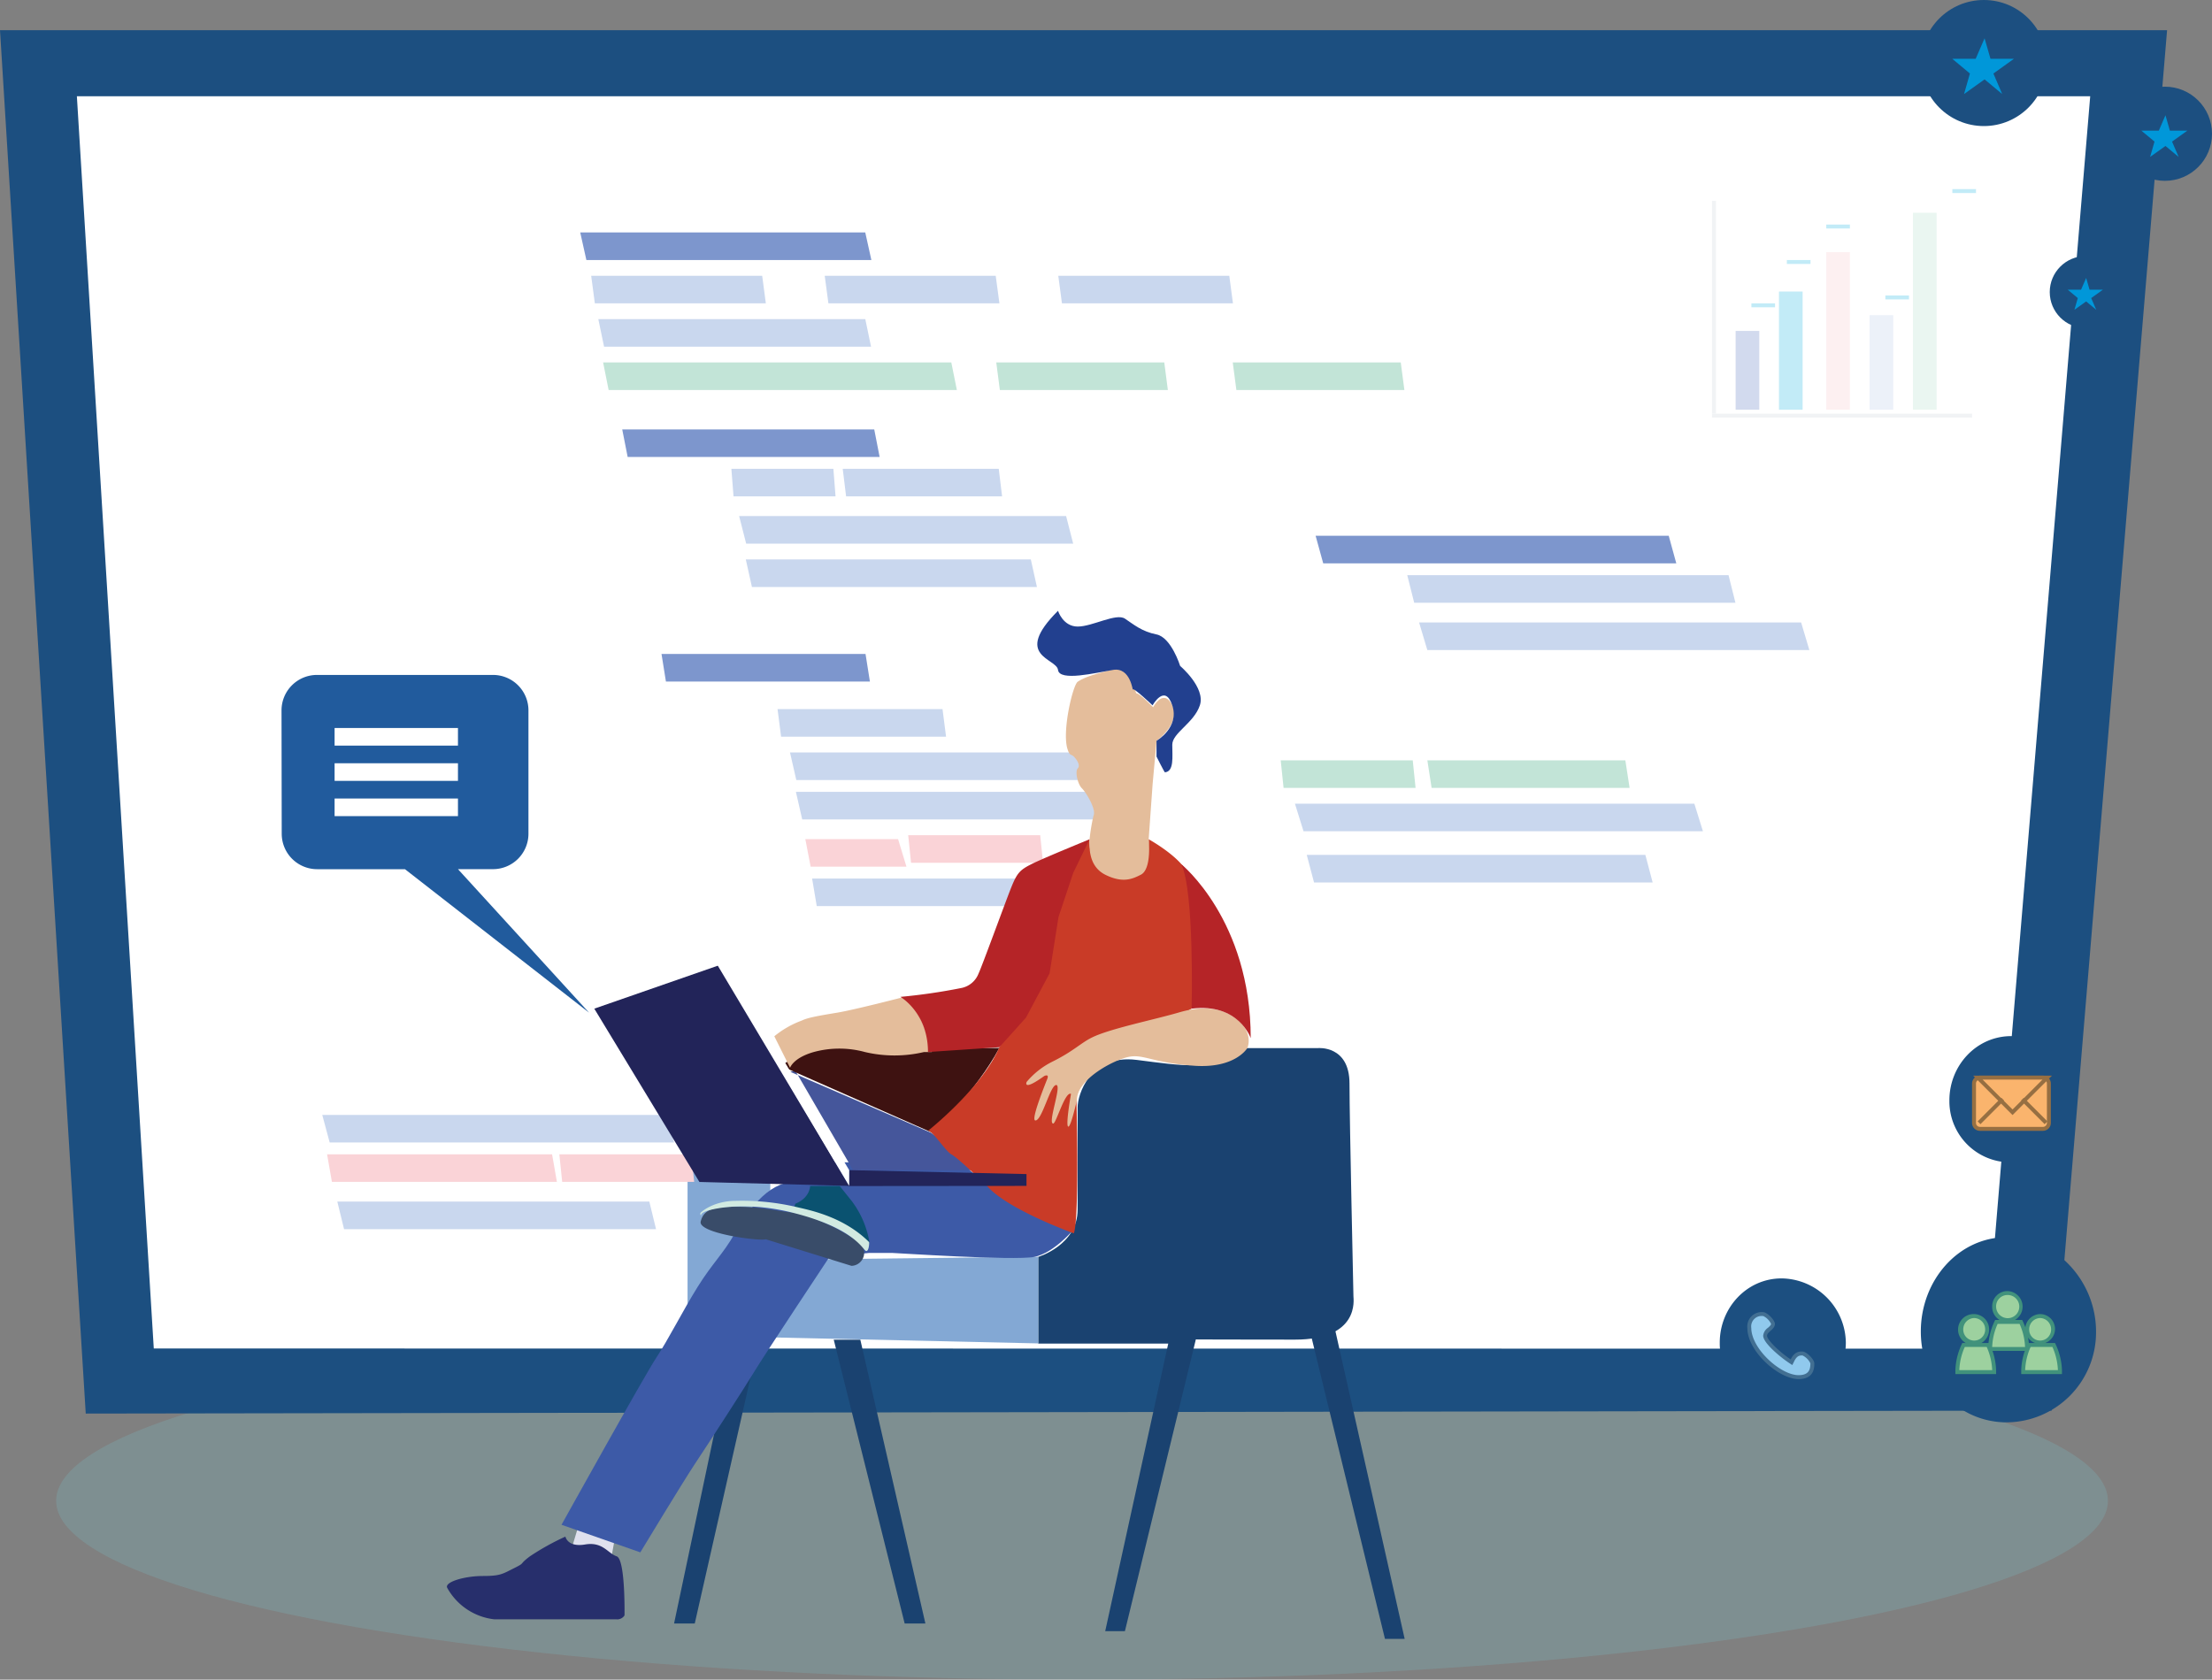 <svg id="Layer_1" data-name="Layer 1" xmlns="http://www.w3.org/2000/svg" viewBox="0 0 561.4 426.35"><rect x="0" y="0" width="561.4" height="426.35" fill="#808080" stroke="none"/><defs><style>.cls-1{fill:#79cdd9;fill-opacity:0.2;}.cls-2{fill:#1c4f80;}.cls-3{fill:#fff;}.cls-4{fill:#1a4270;}.cls-5{fill:#83a8d4;}.cls-6{fill:#7d96cd;}.cls-7{fill:#c9d7ee;}.cls-8{fill:#c2e4d7;}.cls-35,.cls-9{fill:none;}.cls-10{fill:#fad3d7;}.cls-11{opacity:0.35;}.cls-12{fill:#d7dee2;}.cls-13{fill:#50c7e7;}.cls-14{fill:#dfe1ee;}.cls-15{fill:#3d5aa7;}.cls-16{fill:#222459;}.cls-17{fill:#45569b;}.cls-18{fill:#3e1211;}.cls-19{fill:#c93b27;}.cls-20{fill:#e4bd9b;}.cls-21{fill:#b52427;}.cls-22{fill:#272f6c;}.cls-23{fill:#22408f;}.cls-24{fill:#394c69;}.cls-25{fill:#0a5270;}.cls-26{fill:#d1eae1;}.cls-27{fill:#c06cab;}.cls-27,.cls-32,.cls-36{fill-opacity:0;}.cls-28{fill:#9dd19f;}.cls-29{fill:#41927c;}.cls-30{fill:#215b9d;}.cls-31{fill:#0097d9;}.cls-32{fill:#5c414a;}.cls-33{fill:#fab46d;}.cls-34{fill:#966f42;}.cls-35{stroke:#966f42;stroke-miterlimit:10;}.cls-36{fill:#6e0e10;}.cls-37{fill:#90c9ed;}.cls-38{fill:#426f92;}</style></defs><ellipse class="cls-1" cx="274.62" cy="380.95" rx="260.37" ry="45.4"/><polygon class="cls-2" points="520.74 358.06 21.76 358.81 0 7.66 550 7.66 520.74 358.06"/><polygon class="cls-3" points="503.97 342.34 39.03 342.29 19.51 24.43 530.49 24.43 503.97 342.34"/><path class="cls-4" d="M516.52,585.32h-5l16-73h-33v-22s10-3,10-12v-26c0-3,3-13.5,15-12s19,3,28-3h18s8-.76,8,9,1,53.25,1,54,1.66,11-14.85,11-25.15-.05-25.15-.05Z" transform="translate(-231.02 -171.28)"/><polygon class="cls-4" points="356.5 416 351.5 416 332.5 338 338.5 336 356.5 416"/><polygon class="cls-4" points="234.86 412.09 218.35 340.06 211.6 340.06 229.6 412.09 234.86 412.09"/><polygon class="cls-4" points="171.08 412.09 176.33 412.09 193.03 338.37 186.65 338.37 171.08 412.09"/><polygon class="cls-5" points="263.5 341 263.5 319 195.5 319.79 195.5 299 178.24 299 174.5 294 174.5 339 263.5 341"/><polygon class="cls-6" points="221.15 66 148.82 66 147.26 59 219.6 59 221.15 66"/><polygon class="cls-7" points="221.07 88 153.31 88 151.85 81 219.61 81 221.07 88"/><polygon class="cls-8" points="242.85 99 154.47 99 153.07 92 241.44 92 242.85 99"/><polygon class="cls-6" points="223.25 116 159.3 116 157.92 109 221.88 109 223.25 116"/><polygon class="cls-7" points="253.65 77 210.25 77 209.31 70 252.71 70 253.65 77"/><polygon class="cls-8" points="296.4 99 253.76 99 252.85 92 295.49 92 296.4 99"/><polygon class="cls-8" points="356.43 99 313.79 99 312.87 92 355.51 92 356.43 99"/><polygon class="cls-7" points="312.92 77 269.52 77 268.59 70 311.99 70 312.92 77"/><polygon class="cls-7" points="194.37 77 150.97 77 150.04 70 193.44 70 194.37 77"/><polygon class="cls-7" points="254.33 126 214.74 126 213.88 119 253.48 119 254.33 126"/><polygon class="cls-7" points="212.06 126 186.17 126 185.62 119 211.51 119 212.06 126"/><polygon class="cls-7" points="272.37 138 189.38 138 187.59 131 270.58 131 272.37 138"/><polygon class="cls-6" points="425.44 143 335.83 143 333.9 136 423.52 136 425.44 143"/><polygon class="cls-7" points="263.17 149 190.84 149 189.28 142 261.62 142 263.17 149"/><polygon class="cls-9" points="273.12 176.48 198.2 176.48 196.59 169.73 271.51 169.73 273.12 176.48"/><polygon class="cls-7" points="240.11 187 198.24 187 197.34 180 239.21 180 240.11 187"/><polygon class="cls-9" points="282.88 186.99 242.48 186.99 241.61 180.23 282.01 180.23 282.88 186.99"/><polygon class="cls-7" points="276.72 198 202.1 198 200.5 191 275.12 191 276.72 198"/><polygon class="cls-7" points="278.22 208 203.6 208 202 201 276.62 201 278.22 208"/><polygon class="cls-7" points="262.11 230 207.29 230 206.11 223 260.93 223 262.11 230"/><polygon class="cls-10" points="264.72 219 231.22 219 230.5 212 264 212 264.72 219"/><polygon class="cls-10" points="230.06 220 205.74 220 204.39 213 227.93 213 230.06 220"/><polygon class="cls-9" points="219.1 165.97 171.35 165.97 170.33 159.22 218.07 159.22 219.1 165.97"/><polygon class="cls-7" points="440.45 153 358.92 153 357.16 146 438.7 146 440.45 153"/><polygon class="cls-7" points="459.21 165 362.25 165 360.16 158 457.12 158 459.21 165"/><polygon class="cls-7" points="432.2 211 330.83 211 328.65 204 430.02 204 432.2 211"/><polygon class="cls-7" points="419.44 224 333.5 224 331.65 217 417.59 217 419.44 224"/><polygon class="cls-7" points="171.08 290 83.67 290 81.79 283 169.2 283 171.08 290"/><polygon class="cls-10" points="141.34 300 84.24 300 83.01 293 140.12 293 141.34 300"/><polygon class="cls-7" points="166.5 312 87.32 312 85.61 305 164.8 305 166.5 312"/><polygon class="cls-10" points="176.18 300 142.68 300 141.96 293 175.46 293 176.18 300"/><polygon class="cls-8" points="413.59 200 363.34 200 362.26 193 412.51 193 413.59 200"/><polygon class="cls-8" points="359.27 200 325.77 200 325.04 193 358.55 193 359.27 200"/><polygon class="cls-6" points="220.78 173 169.01 173 167.89 166 219.67 166 220.78 173"/><g class="cls-11"><rect class="cls-12" x="434.5" y="51" width="1" height="54"/><rect class="cls-12" x="434.5" y="105" width="66" height="1"/><rect class="cls-6" x="440.5" y="84" width="6" height="20"/><rect class="cls-13" x="444.5" y="77" width="6" height="1"/><rect class="cls-13" x="453.5" y="66" width="6" height="1"/><rect class="cls-13" x="463.5" y="57" width="6" height="1"/><rect class="cls-13" x="495.5" y="48" width="6" height="1"/><rect class="cls-13" x="478.5" y="75" width="6" height="1"/><rect class="cls-13" x="451.5" y="74" width="6" height="30"/><rect class="cls-7" x="474.5" y="80" width="6" height="24"/><rect class="cls-10" x="463.5" y="64" width="6" height="40"/><rect class="cls-8" x="485.5" y="54" width="6" height="50"/></g><polygon class="cls-14" points="144.5 395 147.5 385 156.5 388 154.5 399 144.5 395"/><path class="cls-15" d="M393.53,565.32l-20-7s21.08-37.94,24.08-42.45,6.76-12,10.51-18,6.42-8.29,9.42-13.55,8.25-13,15-13l9-5h12l20-1s18.75,16.5,30,18c0,0-5,6-10,7-5.2,1-35.25-1-36-1h-6l-10,1s-16.76,25.26-19,29-12.17,19.07-15.17,23.57S393.53,565.32,393.53,565.32Z" transform="translate(-231.02 -171.28)"/><polygon class="cls-16" points="182.51 245.01 150.83 256.03 177.51 300.02 215.52 301.02 182.51 245.01"/><path class="cls-17" d="M479.54,468.32l-12.14-9.47-35.87-15.53,1.35-.23,14.66,25.23Z" transform="translate(-231.02 -171.28)"/><path class="cls-18" d="M467.65,458.81s11-10.26,17-21.52h-48l-7.51,4.51Z" transform="translate(-231.02 -171.28)"/><path class="cls-19" d="M466.54,458.32s13.61-10.73,18.12-21.23c6.75-10.51,5.63-37.78,22.89-52.78,0,0-.38,7,4.12,8.5s10.88,2.75,10.88-8.5c0,0,8.64,4.75,10.14,9.25s2.25,27.77.75,33.77c0,0-28.52,15.76-28.52,17.26a15,15,0,0,1-.75,3.75s.88,32.23-.62,36c0,0-16.75-6-22-12,0,0-7.5-7.25-9-8S467.54,458.05,466.54,458.32Z" transform="translate(-231.02 -171.28)"/><path class="cls-20" d="M467.54,438.32s-2.5-11-7-14c0,0-12.5,3.25-17,4s-7.5,1.25-9,2a24,24,0,0,0-7,4l4,8s.75-2.5,6-4a24.72,24.72,0,0,1,13,0,32.76,32.76,0,0,0,15,0Z" transform="translate(-231.02 -171.28)"/><path class="cls-21" d="M507.55,384.32s-11.64,4.75-14.64,6.25-3.75,2.25-5.25,6-7.51,20.26-8.26,21.76a5.92,5.92,0,0,1-4.5,3.76,150.32,150.32,0,0,1-15.36,2.23s7,4,7,14l18.12-1.22,6.75-7.51,6-11.26,2.25-14.26,3.75-11.25Z" transform="translate(-231.02 -171.28)"/><path class="cls-20" d="M508.55,378.32a48.76,48.76,0,0,0-1,6c0,1.5-.51,6.75,4,9s7,1,9,0c2.85-1.43,2-9,2-9l1-14,1-11s6.25-4.5,4-9-4.87.48-4.87.48-3.38-3.48-4.13-3.48-1.12-8.53-4.12-7-7.88,2-10.88,4c-1.25.83-4,12.46-2.63,17,.63,2,.88,1.26,1.63,2s1.75,2.25,1,3,0,4,1,5C506.73,372.47,509.3,376.78,508.55,378.32Z" transform="translate(-231.02 -171.28)"/><path class="cls-22" d="M356.52,582.32h31a2.17,2.17,0,0,0,2-1s.25-14.25-2-15-3.5-3.76-8-3-5-2-5-2a63.26,63.26,0,0,0-9,5c-3,2.25-1,1.5-4,3s-3.5,2-8,2-9.75,1.5-9,3A15.65,15.65,0,0,0,356.52,582.32Z" transform="translate(-231.02 -171.28)"/><polygon class="cls-16" points="260.52 301.02 260.52 298.02 215.52 297.02 215.37 301.06 260.52 301.02"/><path class="cls-20" d="M491.57,445.92a20.37,20.37,0,0,1,6.77-5.27c5.12-2.56,7-4.63,9.78-6,4.52-2.26,15.8-4.52,22.2-6.4,3.68-1.08,9.51-2.06,14.29,1.51s3,7.52,3,7.52-3,5.27-13.54,4.52-12.8-3-16.55-2.26-13.17,5.66-13.17,10.91c0,0-1.64,7.39-2.26,6.77s.75-8.27.75-8.27c-1.5-.76-3.78,7.52-4.51,7.52-1.51,0,2.26-9.78.75-9.78s-3.58,9-5.27,9c-.75,0,0-3,3-10.54.56-1.39-.75-.75-.75-.75C490.8,448.17,491.47,446.21,491.57,445.92Z" transform="translate(-231.02 -171.28)"/><path class="cls-23" d="M499.54,326.32s1.25,4,5,4,9.75-3.5,12-2,4.25,3.25,8,4,6,8,6,8,6.5,5.5,5,10-7,7-7,10,.5,6.8-1.87,7c-.13,0-2.13-4-2.13-4v-4s5.88-3.37,4-9-5,0-5,0-5-4.75-5-4-.5-5.75-5-5-13.63,3-14,0S487.91,337.91,499.54,326.32Z" transform="translate(-231.02 -171.28)"/><path class="cls-24" d="M425.37,485.85c-1.59.53-17.26-1.51-16.51-4.51s3-3.75,9-3.75,8.25.75,14.26,1.5,17.26,6.76,18,9a3.31,3.31,0,0,1-1.9,4.28,3.17,3.17,0,0,1-1.1.22" transform="translate(-231.02 -171.28)"/><path class="cls-25" d="M436.63,472.32s0,3-3.75,4.5c0,0-.75,2.25,0,2.25s8.25,1.5,11.25,3.75,6.76,4.51,6.76,4.51l.81-.57a23.64,23.64,0,0,0-4.57-10.69l-3-3.75Z" transform="translate(-231.02 -171.28)"/><path class="cls-26" d="M408.86,479.09s3-3,9-3a61,61,0,0,1,15,1.5c3,.75,12,2.25,18.76,9,0,0,0,2.25-.75,2.25s-2.48-5.69-18.76-9.76c-6-1.5-13.51-2.25-20.14-.84-4.33.92-2.75,2-2.75,2S408.49,479.47,408.86,479.09Z" transform="translate(-231.02 -171.28)"/><polygon class="cls-3" points="215.52 301.02 181.51 244.01 184.51 245.01 215.52 297.02 215.52 301.02"/><path class="cls-21" d="M548.45,434.81s-3-9-15-7.5c0,0,.75-29.83-2.63-36.68C530.8,390.63,548.45,404.8,548.45,434.81Z" transform="translate(-231.02 -171.28)"/><path class="cls-2" d="M740.34,532.32c-12.28,0-21.82-10.08-21.82-23.06s9.54-23.94,21.82-23.94,22.65,11,22.65,23.94a22.85,22.85,0,0,1-22.64,23.06Z" transform="translate(-231.02 -171.28)"/><rect class="cls-27" x="495.49" y="322.81" width="27.8" height="29.38"/><ellipse class="cls-28" cx="509.39" cy="331.62" rx="3.28" ry="3.44"/><path class="cls-29" d="M740.41,500a2.94,2.94,0,1,1-2.78,2.94h0a2.86,2.86,0,0,1,2.78-2.94h0m0-1a3.86,3.86,0,0,0-3.78,3.94h0a3.86,3.86,0,0,0,3.78,3.94h0a3.94,3.94,0,0,0,0-7.88Z" transform="translate(-231.02 -171.28)"/><path class="cls-28" d="M736.13,513.68v-.5a16.26,16.26,0,0,1,1.44-6.09l.13-.28h6.2l.13.28a16.26,16.26,0,0,1,1.44,6.09v.5Z" transform="translate(-231.02 -171.28)"/><path class="cls-29" d="M743.58,507.32a15.68,15.68,0,0,1,1.39,5.87h-8.34a15.68,15.68,0,0,1,1.39-5.87h5.56m.63-1h-6.82l-.27.57a16.71,16.71,0,0,0-1.49,6.3v1H746v-1a16.71,16.71,0,0,0-1.49-6.3l-.27-.57Z" transform="translate(-231.02 -171.28)"/><ellipse class="cls-28" cx="501.05" cy="337.5" rx="3.28" ry="3.44"/><path class="cls-29" d="M732.07,505.84a2.86,2.86,0,0,1,2.78,2.94h0a2.78,2.78,0,1,1-5.56,0h0a2.86,2.86,0,0,1,2.78-2.94h0m0-1a3.94,3.94,0,1,0,3.78,3.94A3.87,3.87,0,0,0,732.07,504.84Z" transform="translate(-231.02 -171.28)"/><path class="cls-28" d="M727.8,519.56v-.5a16.26,16.26,0,0,1,1.44-6.09l.13-.29h6.2l.13.29a16.26,16.26,0,0,1,1.44,6.09v.5Z" transform="translate(-231.02 -171.28)"/><path class="cls-29" d="M735.24,513.18a15.92,15.92,0,0,1,1.39,5.88h-8.34a15.73,15.73,0,0,1,1.39-5.88h5.56m.63-1h-6.82l-.27.57a16.8,16.8,0,0,0-1.49,6.31v1h10.34v-1a16.8,16.8,0,0,0-1.49-6.31l-.27-.57Z" transform="translate(-231.02 -171.28)"/><ellipse class="cls-28" cx="517.73" cy="337.5" rx="3.28" ry="3.44"/><path class="cls-29" d="M748.8,505.84a2.86,2.86,0,0,1,2.78,2.94h0a2.78,2.78,0,1,1-5.56,0h0a2.86,2.86,0,0,1,2.78-2.94h0m0-1a3.86,3.86,0,0,0-3.78,3.94h0a3.78,3.78,0,1,0,3.78-3.94Z" transform="translate(-231.02 -171.28)"/><path class="cls-28" d="M744.47,519.56v-.5a16.26,16.26,0,0,1,1.44-6.09l.13-.29h6.19l.14.29a16.26,16.26,0,0,1,1.44,6.09v.5Z" transform="translate(-231.02 -171.28)"/><path class="cls-29" d="M751.92,513.18a15.92,15.92,0,0,1,1.39,5.88H745a15.73,15.73,0,0,1,1.39-5.88h5.56m.63-1h-6.82l-.28.57a16.79,16.79,0,0,0-1.48,6.31v1h10.34v-1a16.8,16.8,0,0,0-1.49-6.31Z" transform="translate(-231.02 -171.28)"/><path class="cls-30" d="M302.52,382.91a9,9,0,0,0,9,9H333.8l46.72,36.41L347.25,391.9h8.95a9,9,0,0,0,8.94-9V351.6a9,9,0,0,0-8.94-9H311.47a9,9,0,0,0-9,9Z" transform="translate(-231.02 -171.28)"/><rect class="cls-3" x="84.92" y="184.79" width="31.31" height="4.47"/><rect class="cls-3" x="84.92" y="193.74" width="31.31" height="4.47"/><rect class="cls-3" x="84.92" y="202.69" width="31.31" height="4.47"/><circle class="cls-2" cx="503.5" cy="16" r="16"/><polygon class="cls-31" points="505.18 14.93 511.13 14.93 505.92 18.66 508.15 23.87 503.68 20.15 498.47 23.87 499.96 18.66 495.49 14.93 501.42 14.93 503.68 9.72 505.18 14.93"/><circle class="cls-2" cx="549.45" cy="33.95" r="11.95"/><polygon class="cls-31" points="550.71 33.16 555.15 33.16 551.26 35.94 552.93 39.83 549.59 37.05 545.69 39.83 546.81 35.94 543.47 33.16 547.9 33.16 549.59 29.26 550.71 33.16"/><circle class="cls-2" cx="529.36" cy="74.14" r="9.14"/><polygon class="cls-31" points="530.32 73.53 533.72 73.53 530.74 75.66 532.02 78.64 529.46 76.51 526.48 78.64 527.34 75.66 524.78 73.53 528.17 73.53 529.46 70.55 530.32 73.53"/><path class="cls-2" d="M741.47,466.32A15.49,15.49,0,0,1,725.77,451v-.42c0-8.84,6.86-16.3,15.7-16.3a16.53,16.53,0,0,1,16.3,16.3C757.8,459.41,750.3,466.32,741.47,466.32Z" transform="translate(-231.02 -171.28)"/><rect class="cls-32" x="500.5" y="270" width="20" height="20"/><rect class="cls-33" x="501" y="273.5" width="19" height="13" rx="1.5"/><path class="cls-34" d="M749.52,445.32a1,1,0,0,1,1,1v10a1,1,0,0,1-1,1h-16a1,1,0,0,1-1-1v-10a1,1,0,0,1,1-1h16m0-1h-16a2,2,0,0,0-2,2v10a2,2,0,0,0,2,2h16a2,2,0,0,0,2-2v-10A2,2,0,0,0,749.52,444.32Z" transform="translate(-231.02 -171.28)"/><polygon class="cls-33" points="501.99 273.5 519.58 273.5 510.78 282.29 501.99 273.5"/><path class="cls-34" d="M749.39,445.32l-7.59,7.58-7.59-7.58h15.18m2.41-1h-20l10,10Z" transform="translate(-231.02 -171.28)"/><line class="cls-35" x1="502.28" y1="285" x2="508.28" y2="279"/><line class="cls-35" x1="519.28" y1="285" x2="513.28" y2="279"/><path class="cls-2" d="M683.19,527.78a15.49,15.49,0,0,1-15.7-15.28v-.42c0-8.84,6.86-16.3,15.7-16.3a16.53,16.53,0,0,1,16.3,16.3C699.49,520.91,692,527.78,683.19,527.78Z" transform="translate(-231.02 -171.28)"/><rect class="cls-36" x="442.5" y="331" width="20" height="20"/><path class="cls-37" d="M687.52,520.78c-4.82,0-12.5-6.83-12.5-12.5,0-2.9,1.9-3.5,3.5-3.5a4.26,4.26,0,0,1,2.5,2.5c0,.53-.47.94-1,1.38a2.18,2.18,0,0,0-1,1.62c0,1.4,3.62,4.68,6.22,6.41l.47.32.26-.51c.86-1.72,1.76-1.72,2.55-1.72a4.26,4.26,0,0,1,2.5,2.5C691,518.91,690.62,520.78,687.52,520.78Z" transform="translate(-231.02 -171.28)"/><path class="cls-38" d="M678.51,505.32a4.22,4.22,0,0,1,2,2c0,.3-.4.66-.79,1a2.78,2.78,0,0,0-1.21,2c0,1.89,4.43,5.48,6.44,6.83l.95.63.5-1c.73-1.44,1.37-1.44,2.09-1.44a4.18,4.18,0,0,1,2,2c0,1.55-.36,3-3,3-4.56,0-12-6.71-12-12a2.65,2.65,0,0,1,3-3m0-1a3.66,3.66,0,0,0-4,3.29,4.21,4.21,0,0,0,0,.71c0,6,8,13,13,13,4,0,4-3,4-4s-2-3-3-3c-.84,0-2,0-3,2-3-2-6-5-6-6s2-1.61,2-3C681.49,506.34,679.49,504.34,678.49,504.34Z" transform="translate(-231.02 -171.28)"/></svg>